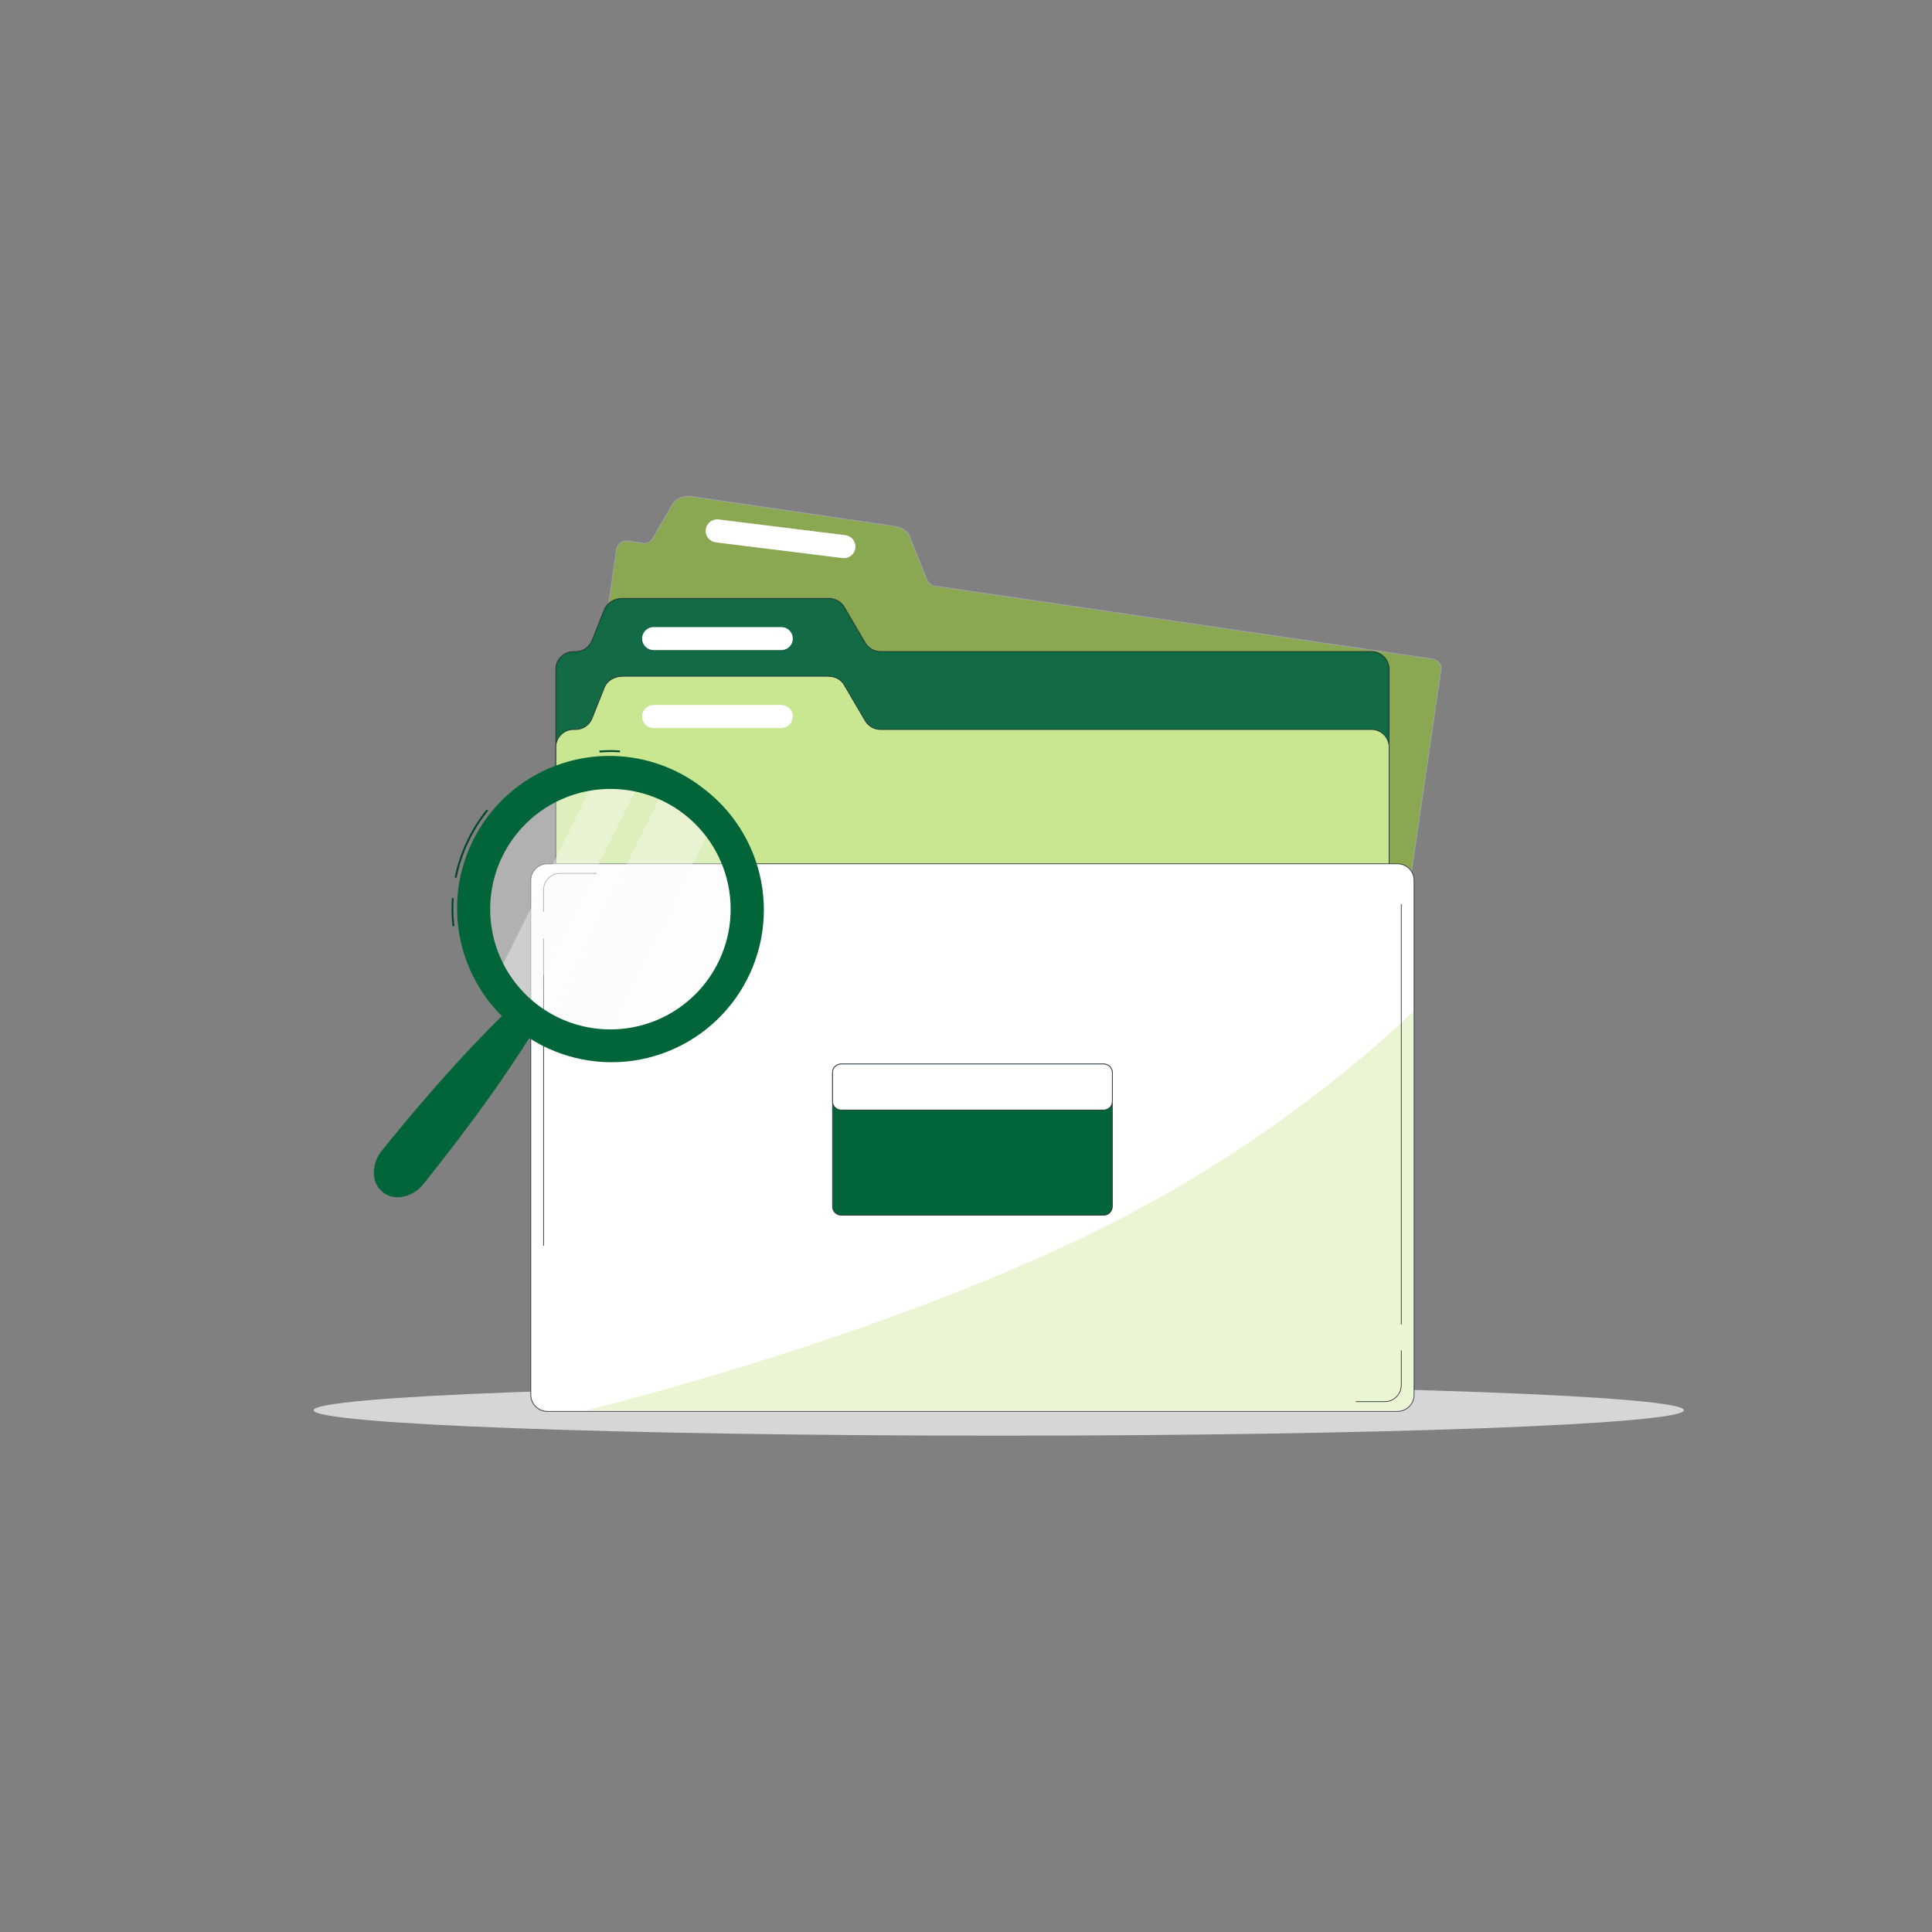 <svg width="600" height="600" viewBox="0 0 600 600" fill="none" xmlns="http://www.w3.org/2000/svg">
<rect x="0" y="0" width="600" height="600" fill="#808080" stroke="none"/>
<path opacity="0.8" d="M310.177 445.862C427.686 445.862 522.945 442.321 522.945 437.953C522.945 433.586 427.686 430.045 310.177 430.045C192.669 430.045 97.409 433.586 97.409 437.953C97.409 442.321 192.669 445.862 310.177 445.862Z" fill="#EBEBEB"/>
<path d="M423.257 352.678L173.228 316.042C172.433 315.924 171.718 315.495 171.239 314.85C170.76 314.204 170.557 313.395 170.674 312.6L191.498 170.55C191.555 170.157 191.689 169.779 191.893 169.438C192.096 169.096 192.365 168.799 192.684 168.561C193.002 168.324 193.365 168.152 193.75 168.055C194.135 167.958 194.536 167.938 194.929 167.996L199.667 168.688C200.267 168.778 200.881 168.685 201.427 168.42C201.973 168.156 202.427 167.733 202.728 167.206L209.016 156.336C209.207 155.995 209.466 155.696 209.777 155.459C211.249 154.394 213.078 153.947 214.875 154.211L277.902 163.453C279.315 163.656 280.633 164.289 281.674 165.266C281.952 165.545 282.171 165.876 282.318 166.241L287.923 180.123C288.12 180.614 288.442 181.045 288.858 181.372C289.274 181.699 289.769 181.91 290.292 181.985L444.958 204.661C445.753 204.777 446.469 205.203 446.95 205.847C447.43 206.49 447.636 207.298 447.522 208.093L426.698 350.133C426.578 350.927 426.148 351.64 425.503 352.117C424.858 352.593 424.05 352.795 423.257 352.678Z" fill="#94CF24" fill-opacity="0.5" stroke="#A2A4AB" stroke-width="0.221" stroke-miterlimit="10"/>
<path d="M425.919 351.985H178.094C177.375 351.985 176.662 351.844 175.997 351.568C175.333 351.293 174.729 350.889 174.22 350.381C173.711 349.872 173.308 349.268 173.032 348.603C172.757 347.939 172.615 347.226 172.615 346.507V207.839C172.615 206.386 173.192 204.992 174.22 203.965C175.247 202.937 176.641 202.36 178.094 202.36H178.767C179.864 202.358 180.935 202.028 181.843 201.414C182.752 200.799 183.456 199.927 183.865 198.909L187.638 189.423C188.06 188.329 188.831 187.404 189.832 186.791C190.907 186.157 192.132 185.82 193.38 185.816H257.079C257.935 185.816 258.784 185.971 259.585 186.275C260.696 186.723 261.624 187.533 262.217 188.575L268.7 199.621C269.183 200.446 269.874 201.13 270.703 201.605C271.533 202.081 272.472 202.331 273.428 202.331H425.919C427.372 202.331 428.766 202.908 429.794 203.936C430.821 204.963 431.398 206.357 431.398 207.81V346.507C431.398 347.226 431.257 347.939 430.981 348.603C430.706 349.268 430.302 349.872 429.794 350.381C429.285 350.889 428.681 351.293 428.016 351.568C427.351 351.844 426.639 351.985 425.919 351.985Z" fill="#026539"/>
<mask id="mask0_2444_12392" style="mask-type:luminance" maskUnits="userSpaceOnUse" x="172" y="185" width="260" height="167">
<path d="M425.92 351.985H178.095C177.375 351.985 176.663 351.844 175.998 351.568C175.333 351.293 174.729 350.889 174.22 350.381C173.712 349.872 173.308 349.268 173.033 348.603C172.757 347.939 172.616 347.226 172.616 346.507V207.839C172.616 206.386 173.193 204.992 174.22 203.965C175.248 202.937 176.641 202.36 178.095 202.36H178.767C179.864 202.358 180.935 202.028 181.844 201.414C182.752 200.799 183.456 199.927 183.866 198.909L187.639 189.423C188.06 188.329 188.831 187.404 189.832 186.791C190.907 186.157 192.132 185.82 193.381 185.816H257.08C257.936 185.816 258.785 185.971 259.585 186.275C260.697 186.723 261.625 187.533 262.217 188.575L268.7 199.621C269.183 200.446 269.874 201.13 270.704 201.605C271.533 202.081 272.472 202.331 273.429 202.331H425.92C427.373 202.331 428.767 202.908 429.794 203.936C430.822 204.963 431.399 206.357 431.399 207.81V346.507C431.399 347.226 431.257 347.939 430.982 348.603C430.706 349.268 430.303 349.872 429.794 350.381C429.285 350.889 428.681 351.293 428.017 351.568C427.352 351.844 426.639 351.985 425.92 351.985Z" fill="white"/>
</mask>
<g mask="url(#mask0_2444_12392)">
<path opacity="0.1" d="M425.92 351.985H178.095C177.375 351.985 176.663 351.844 175.998 351.568C175.333 351.293 174.729 350.889 174.22 350.381C173.712 349.872 173.308 349.268 173.033 348.603C172.757 347.939 172.616 347.226 172.616 346.507V207.839C172.616 206.386 173.193 204.992 174.22 203.965C175.248 202.937 176.641 202.36 178.095 202.36H178.767C179.864 202.358 180.935 202.028 181.844 201.414C182.752 200.799 183.456 199.927 183.866 198.909L187.639 189.423C188.06 188.329 188.831 187.404 189.832 186.791C190.907 186.157 192.132 185.82 193.381 185.816H257.08C257.936 185.816 258.785 185.971 259.585 186.275C260.697 186.723 261.625 187.533 262.217 188.575L268.7 199.621C269.183 200.446 269.874 201.13 270.704 201.605C271.533 202.081 272.472 202.331 273.429 202.331H425.92C427.373 202.331 428.767 202.908 429.794 203.936C430.822 204.963 431.399 206.357 431.399 207.81V346.507C431.399 347.226 431.257 347.939 430.982 348.603C430.706 349.268 430.303 349.872 429.794 350.381C429.285 350.889 428.681 351.293 428.017 351.568C427.352 351.844 426.639 351.985 425.92 351.985Z" fill="#A2A4AB"/>
</g>
<path d="M425.919 351.985H178.094C177.375 351.985 176.662 351.844 175.997 351.568C175.333 351.293 174.729 350.889 174.22 350.381C173.711 349.872 173.308 349.268 173.032 348.603C172.757 347.939 172.615 347.226 172.615 346.507V207.839C172.615 206.386 173.192 204.992 174.22 203.965C175.247 202.937 176.641 202.36 178.094 202.36H178.767C179.864 202.358 180.935 202.028 181.843 201.414C182.752 200.799 183.456 199.927 183.865 198.909L187.638 189.423C188.06 188.329 188.831 187.404 189.832 186.791C190.907 186.157 192.132 185.82 193.38 185.816H257.079C257.935 185.816 258.784 185.971 259.585 186.275C260.696 186.723 261.624 187.533 262.217 188.575L268.7 199.621C269.183 200.446 269.874 201.13 270.703 201.605C271.533 202.081 272.472 202.331 273.428 202.331H425.919C427.372 202.331 428.766 202.908 429.794 203.936C430.821 204.963 431.398 206.357 431.398 207.81V346.507C431.398 347.226 431.257 347.939 430.981 348.603C430.706 349.268 430.302 349.872 429.794 350.381C429.285 350.889 428.681 351.293 428.016 351.568C427.351 351.844 426.639 351.985 425.919 351.985Z" stroke="#263238" stroke-width="0.221" stroke-miterlimit="10"/>
<path d="M242.64 201.892H202.982C202.035 201.892 201.128 201.516 200.459 200.847C199.79 200.178 199.414 199.27 199.414 198.324C199.412 197.855 199.504 197.39 199.682 196.955C199.861 196.521 200.124 196.127 200.455 195.795C200.787 195.462 201.18 195.199 201.614 195.019C202.048 194.839 202.512 194.746 202.982 194.746H242.64C243.589 194.746 244.499 195.123 245.17 195.794C245.841 196.465 246.218 197.375 246.218 198.324C246.218 198.793 246.125 199.258 245.945 199.692C245.765 200.125 245.502 200.519 245.169 200.85C244.837 201.182 244.442 201.444 244.008 201.623C243.574 201.802 243.109 201.893 242.64 201.892Z" fill="white"/>
<path d="M425.919 376.183H178.094C176.641 376.183 175.247 375.605 174.22 374.578C173.192 373.551 172.615 372.157 172.615 370.704V232.036C172.615 230.583 173.192 229.19 174.22 228.162C175.247 227.135 176.641 226.557 178.094 226.557H178.767C179.864 226.557 180.936 226.227 181.844 225.612C182.753 224.997 183.457 224.125 183.865 223.106L187.638 213.631C188.057 212.534 188.829 211.608 189.832 210.998C190.905 210.36 192.131 210.023 193.38 210.023H257.079C257.935 210.023 258.784 210.178 259.585 210.482C260.699 210.93 261.628 211.745 262.217 212.792L268.7 223.847C269.183 224.672 269.874 225.357 270.703 225.832C271.532 226.307 272.472 226.558 273.428 226.557H425.919C427.372 226.557 428.766 227.135 429.794 228.162C430.821 229.19 431.398 230.583 431.398 232.036V370.704C431.398 372.157 430.821 373.551 429.794 374.578C428.766 375.605 427.372 376.183 425.919 376.183Z" fill="#C9E791" stroke="#263238" stroke-width="0.221" stroke-miterlimit="10"/>
<path opacity="0.5" d="M261.643 173.299L222.296 168.424C221.356 168.305 220.502 167.819 219.919 167.072C219.337 166.325 219.073 165.377 219.186 164.437C219.306 163.496 219.794 162.641 220.543 162.059C221.293 161.478 222.242 161.218 223.183 161.337L262.52 166.211C263.461 166.328 264.317 166.814 264.9 167.561C265.483 168.309 265.746 169.257 265.63 170.198C265.572 170.664 265.423 171.114 265.191 171.521C264.959 171.929 264.649 172.287 264.279 172.575C263.909 172.863 263.485 173.075 263.033 173.199C262.58 173.324 262.108 173.357 261.643 173.299Z" fill="#EBEBEB"/>
<path d="M242.64 226.097H202.982C202.512 226.097 202.048 226.004 201.614 225.825C201.18 225.645 200.787 225.381 200.455 225.049C200.124 224.716 199.861 224.322 199.682 223.888C199.504 223.454 199.412 222.989 199.414 222.519C199.414 221.572 199.789 220.663 200.458 219.993C201.127 219.322 202.034 218.944 202.982 218.941H242.64C243.589 218.941 244.499 219.318 245.17 219.989C245.841 220.66 246.218 221.57 246.218 222.519C246.218 223.468 245.841 224.378 245.17 225.049C244.499 225.72 243.589 226.097 242.64 226.097Z" fill="white"/>
<path d="M434.02 268.262H169.982C167.145 268.262 164.845 270.562 164.845 273.399V433.173C164.845 436.011 167.145 438.311 169.982 438.311H434.02C436.857 438.311 439.158 436.011 439.158 433.173V273.399C439.158 270.562 436.857 268.262 434.02 268.262Z" fill="white"/>
<mask id="mask1_2444_12392" style="mask-type:luminance" maskUnits="userSpaceOnUse" x="164" y="268" width="276" height="171">
<path d="M434.02 268.262H169.982C167.144 268.262 164.844 270.562 164.844 273.399V433.173C164.844 436.011 167.144 438.311 169.982 438.311H434.02C436.857 438.311 439.157 436.011 439.157 433.173V273.399C439.157 270.562 436.857 268.262 434.02 268.262Z" fill="white"/>
</mask>
<g mask="url(#mask1_2444_12392)">
<g style="mix-blend-mode:multiply">
<path d="M439.158 314.033C408.751 342.452 374.204 366.086 336.698 384.127C281.276 410.635 217.928 428.904 181.019 438.311H434.011C434.686 438.313 435.355 438.181 435.98 437.923C436.604 437.666 437.172 437.287 437.65 436.81C438.128 436.333 438.507 435.766 438.766 435.142C439.025 434.518 439.158 433.849 439.158 433.174V314.033Z" fill="white"/>
</g>
<path opacity="0.2" d="M439.158 314.033C408.751 342.452 374.204 366.086 336.698 384.127C281.276 410.635 217.928 428.904 181.019 438.311H434.011C434.686 438.313 435.355 438.181 435.98 437.923C436.604 437.666 437.172 437.287 437.65 436.81C438.128 436.333 438.507 435.766 438.766 435.142C439.025 434.518 439.158 433.849 439.158 433.174V314.033Z" fill="#94CF24"/>
</g>
<path d="M434.02 268.262H169.982C167.145 268.262 164.845 270.562 164.845 273.399V433.173C164.845 436.011 167.145 438.311 169.982 438.311H434.02C436.857 438.311 439.158 436.011 439.158 433.173V273.399C439.158 270.562 436.857 268.262 434.02 268.262Z" stroke="#263238" stroke-width="0.221" stroke-miterlimit="10"/>
<path d="M168.812 283.198V276.374C168.815 275.01 169.359 273.704 170.324 272.741C171.289 271.777 172.596 271.236 173.96 271.236H185.122" stroke="#263238" stroke-width="0.221" stroke-miterlimit="10"/>
<path d="M168.812 386.838V291.514" stroke="#263238" stroke-width="0.221" stroke-miterlimit="10"/>
<path d="M435.18 419.359V430.151C435.181 430.827 435.049 431.496 434.791 432.12C434.534 432.745 434.156 433.312 433.678 433.791C433.201 434.269 432.634 434.648 432.01 434.907C431.387 435.166 430.718 435.299 430.042 435.299H421.044" stroke="#263238" stroke-width="0.221" stroke-miterlimit="10"/>
<path d="M435.18 280.799V411.336" stroke="#263238" stroke-width="0.221" stroke-miterlimit="10"/>
<path d="M342.78 330.441H261.212C259.742 330.441 258.55 331.633 258.55 333.103V374.721C258.55 376.19 259.742 377.382 261.212 377.382H342.78C344.25 377.382 345.442 376.19 345.442 374.721V333.103C345.442 331.633 344.25 330.441 342.78 330.441Z" fill="#026539" stroke="#263238" stroke-width="0.221" stroke-miterlimit="10"/>
<path d="M342.78 330.441H261.212C259.742 330.441 258.55 331.633 258.55 333.103V342.052C258.55 343.522 259.742 344.714 261.212 344.714H342.78C344.25 344.714 345.442 343.522 345.442 342.052V333.103C345.442 331.633 344.25 330.441 342.78 330.441Z" fill="white" stroke="#263238" stroke-width="0.221" stroke-miterlimit="10"/>
<path d="M261.642 173.3L222.295 168.426C221.355 168.307 220.501 167.82 219.918 167.073C219.336 166.326 219.072 165.379 219.185 164.439C219.305 163.498 219.793 162.643 220.542 162.061C221.292 161.48 222.241 161.22 223.182 161.339L262.519 166.213C263.46 166.33 264.316 166.816 264.899 167.563C265.482 168.311 265.745 169.259 265.629 170.2C265.571 170.666 265.422 171.115 265.19 171.523C264.958 171.931 264.648 172.289 264.278 172.577C263.908 172.865 263.484 173.077 263.032 173.201C262.579 173.326 262.107 173.359 261.642 173.3Z" fill="white"/>
<path opacity="0.4" d="M202.61 321.26C194.915 323.834 186.63 324.069 178.802 321.935C170.974 319.801 163.954 315.394 158.63 309.271C153.306 303.148 149.917 295.584 148.891 287.536C147.865 279.487 149.249 271.315 152.867 264.052C156.485 256.79 162.175 250.763 169.218 246.734C176.26 242.705 184.34 240.854 192.434 241.416C200.528 241.978 208.274 244.927 214.693 249.89C221.112 254.854 225.914 261.609 228.494 269.302C230.208 274.413 230.898 279.812 230.525 285.19C230.152 290.567 228.722 295.819 226.319 300.644C223.915 305.47 220.584 309.774 216.516 313.311C212.448 316.848 207.722 319.549 202.61 321.26Z" fill="#FAFAFA"/>
<path opacity="0.4" d="M198.901 242.383L163.297 313.882C162.819 313.476 162.347 313.067 161.889 312.651C158.904 309.934 156.34 306.788 154.282 303.315L185.035 241.558C189.67 241.033 194.361 241.312 198.901 242.383Z" fill="#FAFAFA"/>
<path opacity="0.4" d="M221.161 256.131L187.685 323.349C181.406 323.061 175.278 321.331 169.775 318.294L206.324 244.892C212.065 247.452 217.142 251.297 221.161 256.131Z" fill="#FAFAFA"/>
<path d="M141.093 287.573L140.525 287.636C140.211 284.731 140.151 281.805 140.348 278.89L140.913 278.93C140.721 281.81 140.781 284.703 141.093 287.573ZM141.767 272.596L141.207 272.485C142.788 264.769 146.191 257.543 151.132 251.41L151.581 251.767C146.697 257.834 143.335 264.981 141.774 272.611L141.767 272.596ZM192.526 233.618C190.417 233.496 188.301 233.515 186.194 233.674L186.154 233.102C188.287 232.95 190.426 232.939 192.56 233.068L192.526 233.618Z" fill="#026539"/>
<path opacity="0.3" d="M141.093 287.573L140.525 287.636C140.211 284.731 140.151 281.805 140.348 278.89L140.913 278.93C140.721 281.81 140.781 284.703 141.093 287.573ZM141.767 272.596L141.207 272.485C142.788 264.769 146.191 257.543 151.132 251.41L151.581 251.767C146.697 257.834 143.335 264.981 141.774 272.611L141.767 272.596ZM192.526 233.618C190.417 233.496 188.301 233.515 186.194 233.674L186.154 233.102C188.287 232.95 190.426 232.939 192.56 233.068L192.526 233.618Z" fill="black"/>
<path d="M219.236 245.477C209.842 237.772 197.842 233.978 185.726 234.882C173.61 235.785 162.306 241.316 154.157 250.329C146.009 259.341 141.641 271.144 141.959 283.289C142.278 295.435 147.258 306.993 155.867 315.566C152.976 318.379 150.167 321.26 147.397 324.173C143.408 328.383 139.504 332.658 135.684 336.999C131.874 341.351 128.103 345.734 124.425 350.193C122.568 352.406 120.772 354.666 118.937 356.9C117.954 357.999 117.195 359.28 116.704 360.67C116.444 361.435 116.27 362.226 116.185 363.029C116.069 363.985 116.095 364.953 116.262 365.902C116.579 367.604 117.495 369.135 118.843 370.221C120.192 371.306 121.884 371.873 123.614 371.819C124.572 371.783 125.52 371.609 126.429 371.304C127.197 371.048 127.934 370.705 128.625 370.284C129.877 369.507 130.964 368.492 131.825 367.297C133.617 365.026 135.444 362.789 137.206 360.495C140.756 355.963 144.259 351.327 147.688 346.682C151.117 342.036 154.495 337.27 157.729 332.489C159.96 329.172 162.202 325.801 164.341 322.37C174.558 328.94 186.911 331.328 198.84 329.038C210.769 326.749 221.36 319.957 228.419 310.072C235.477 300.186 238.462 287.964 236.755 275.937C235.047 263.911 228.778 253.002 219.247 245.472L219.236 245.477ZM218.663 305.764C214.033 311.518 207.8 315.769 200.754 317.981C193.707 320.193 186.163 320.266 179.075 318.19C171.987 316.114 165.674 311.984 160.933 306.32C156.193 300.657 153.238 293.715 152.443 286.372C151.648 279.029 153.048 271.616 156.466 265.069C159.884 258.522 165.166 253.135 171.645 249.59C178.125 246.045 185.509 244.501 192.866 245.153C200.223 245.805 207.221 248.624 212.976 253.253C216.798 256.327 219.977 260.124 222.331 264.427C224.685 268.729 226.169 273.454 226.697 278.33C227.225 283.207 226.787 288.139 225.409 292.846C224.03 297.553 221.738 301.943 218.663 305.764Z" fill="#026539"/>
</svg>
